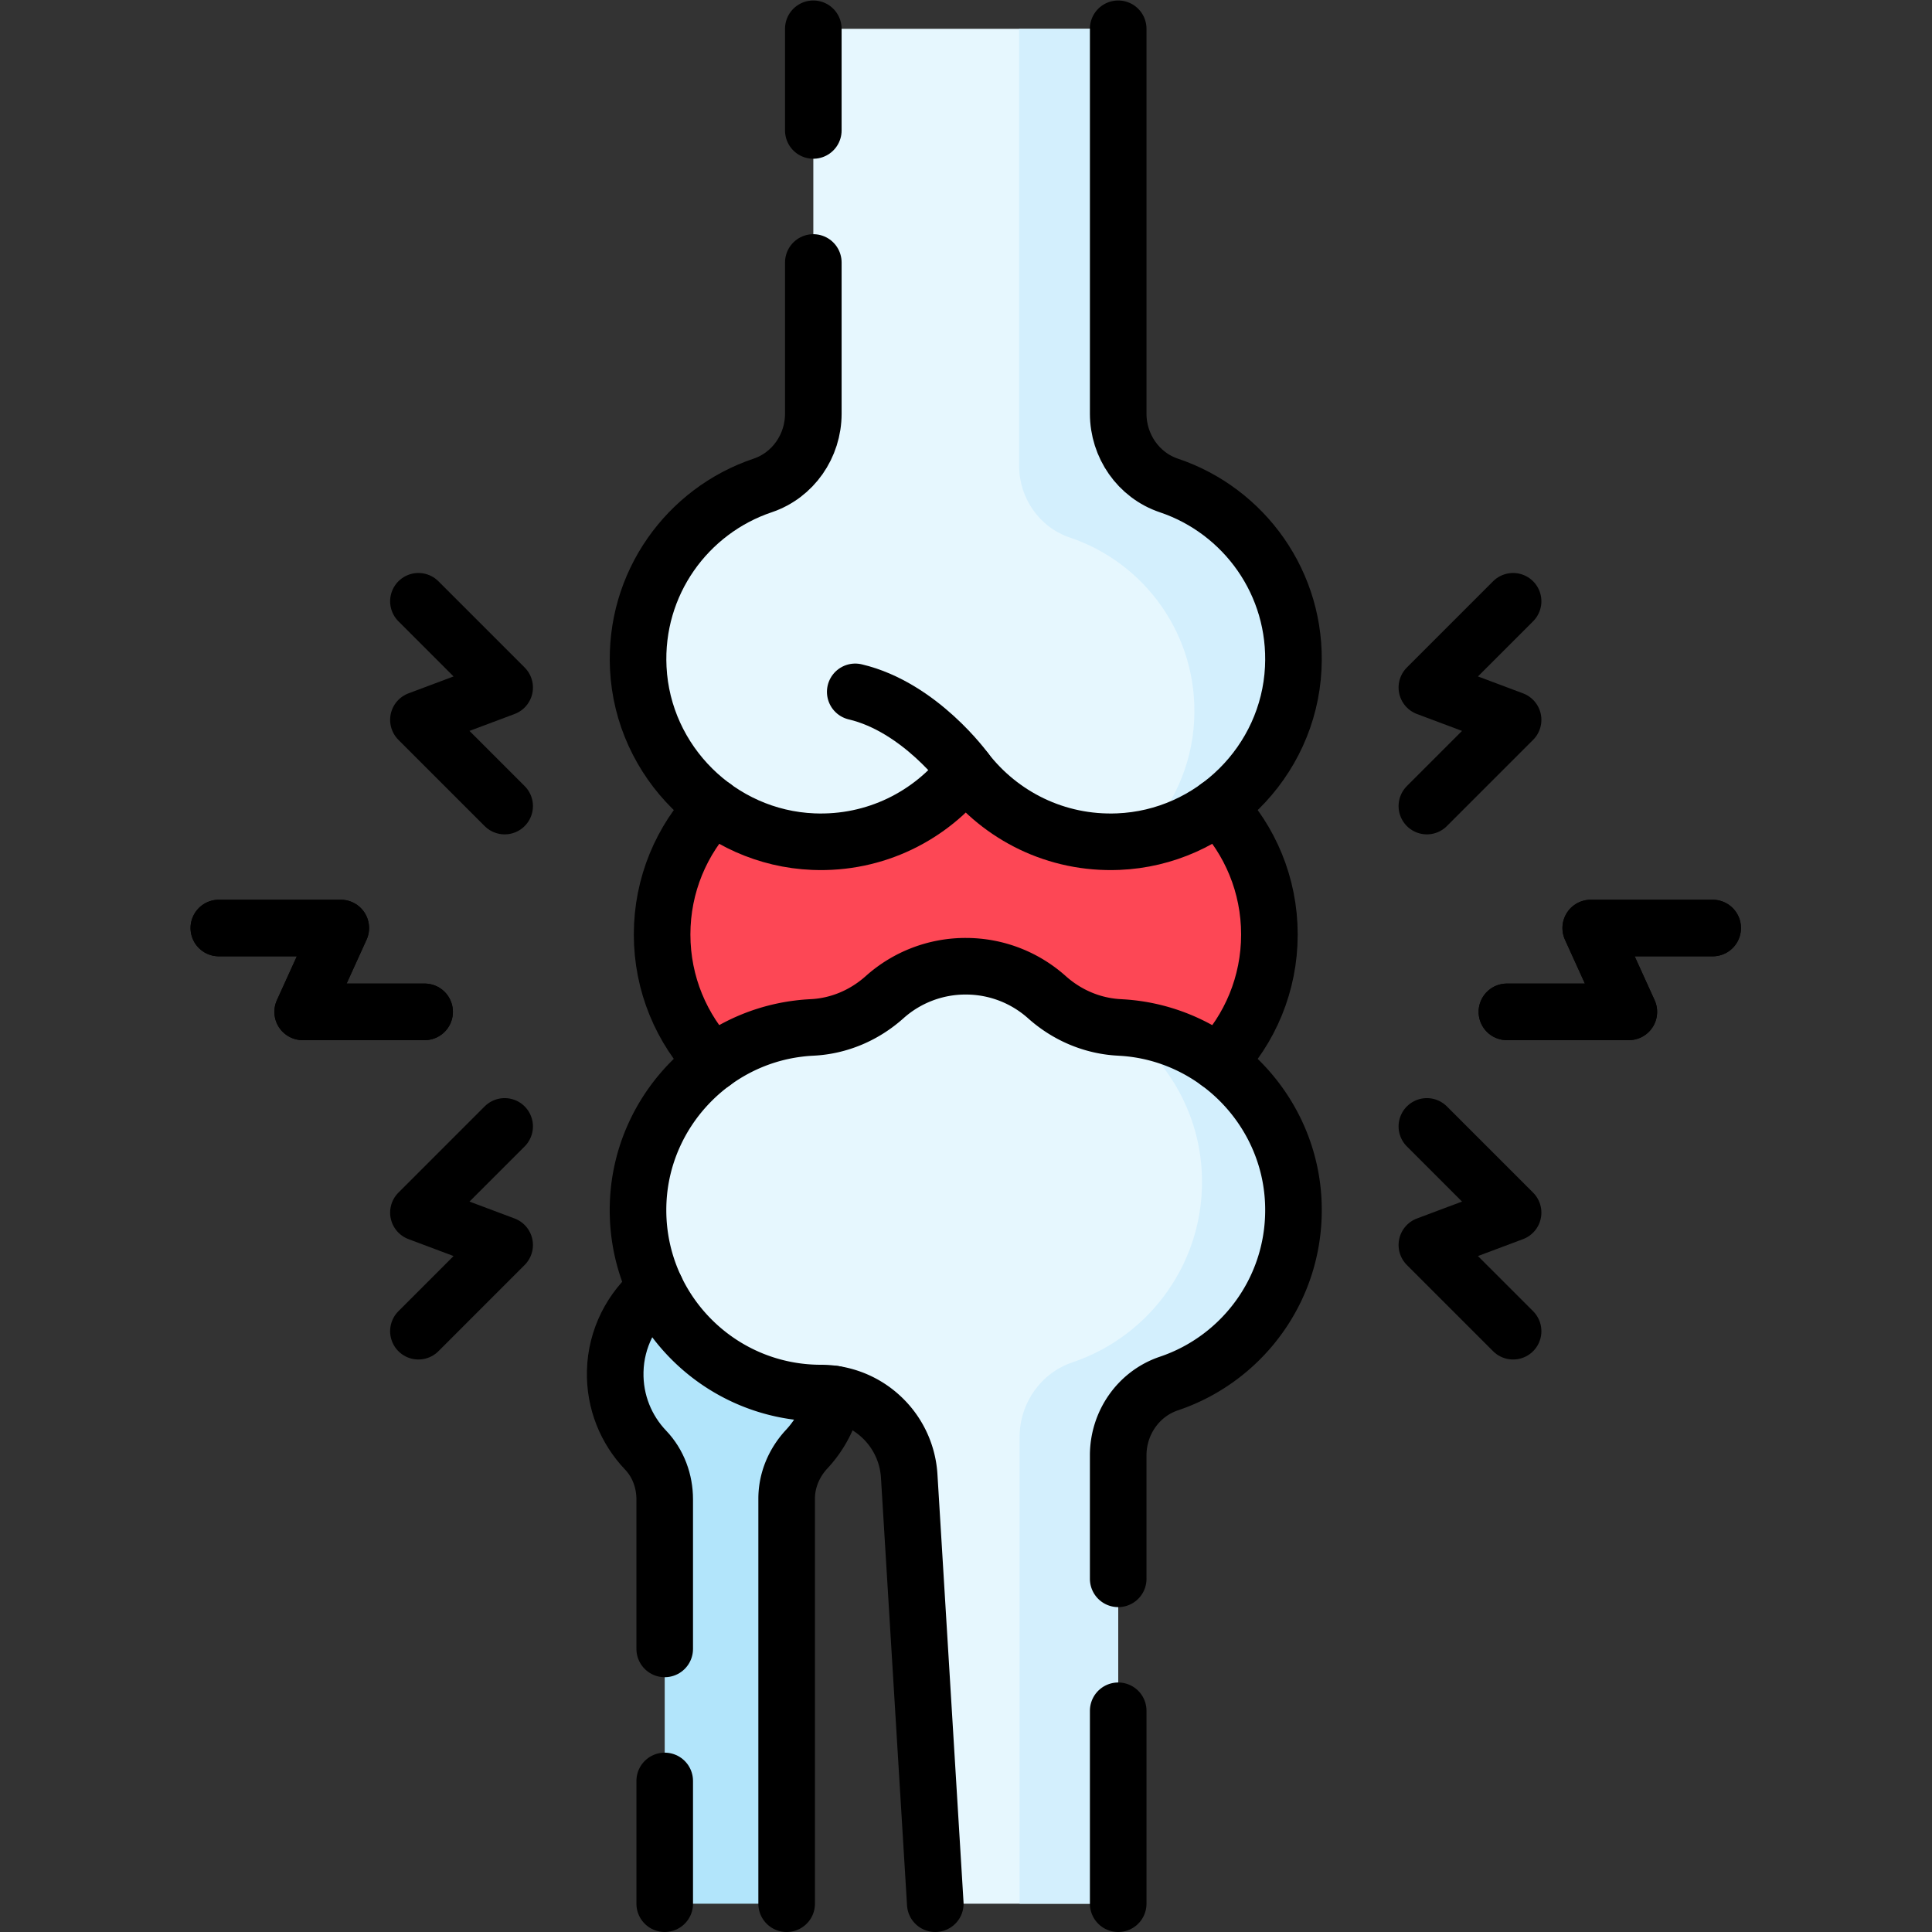 <?xml version="1.0" encoding="UTF-8"?> <svg xmlns="http://www.w3.org/2000/svg" xmlns:xlink="http://www.w3.org/1999/xlink" version="1.1" width="512" height="512" x="0" y="0" viewBox="0 0 682.667 682.667" style="enable-background:new 0 0 512 512" xml:space="preserve" class=""><rect x="0" y="0" width="682.667" height="682.667" fill="#333333" stroke="none"/><g><defs><clipPath id="a"><path d="M0 512h512V0H0Z" fill="#000000" opacity="1" data-original="#000000" class=""></path></clipPath></defs><g clip-path="url(#a)" transform="matrix(1.333 0 0 -1.333 0 682.667)"><path d="M0 0h31.409c27.108 0 49.083 21.976 49.083 49.084 0 27.107-21.975 49.083-49.083 49.083h-62.818c-27.108 0-49.083-21.976-49.083-49.083C-80.492 21.976-58.517 0-31.409 0Z" style="fill-opacity:1;fill-rule:nonzero;stroke:none" transform="translate(256 215.332)" fill="#FD4755" data-original="#e175a5" class="" opacity="1"></path><path d="M0 0c0 16.798-14.139 30.294-31.165 29.236C-46.192 28.303-58.231 15.75-58.581.697a29.185 29.185 0 0 1 8.08-20.901c3.324-3.487 5.044-8.204 5.044-13.022v-107.187h32.325v107.366c0 4.898 1.976 9.535 5.309 13.124A29.18 29.18 0 0 1 0 0" style="fill-opacity:1;fill-rule:nonzero;stroke:none" transform="translate(221.654 147.913)" fill="#B2E5FB" data-original="#b2e5fb" class=""></path><path d="M0 0v102.026h-80.813V0c0-8.553-5.339-16.312-13.446-19.037-19.93-6.701-34.074-25.996-32.96-48.431 1.234-24.858 21.538-44.965 46.406-45.975 16.447-.668 31.159 6.868 40.406 18.839 9.248-11.971 23.959-19.507 40.406-18.839 24.868 1.01 45.173 21.117 46.407 45.975 1.113 22.435-13.03 41.73-32.961 48.431C5.339-16.312 0-8.553 0 0" style="fill-opacity:1;fill-rule:nonzero;stroke:none" transform="translate(296.407 402.474)" fill="#E6F7FE" data-original="#e6f7fe"></path><path d="M0 0c-8.106 2.726-13.445 10.484-13.445 19.037v102.026H-39.71V5.24c0-8.552 5.339-16.31 13.446-19.036C-6.333-20.498 7.81-39.793 6.696-62.227 6.09-74.449.866-85.516-7.237-93.736c21.959 3.792 39.068 22.553 40.197 45.305C34.074-25.996 19.931-6.701 0 0" style="fill-opacity:1;fill-rule:nonzero;stroke:none" transform="translate(309.852 383.437)" fill="#D3EFFD" data-original="#d3effd"></path><path d="M0 0c-1.135 24.604-20.979 44.687-45.568 46.108l-.448.024c-7.177.35-13.923 3.222-19.282 8.01a32.195 32.195 0 0 1-21.523 8.212 32.189 32.189 0 0 1-21.519-8.209c-5.347-4.777-12.072-7.663-19.232-8.012a48.655 48.655 0 0 1-3.654-.316c-23.151-2.879-41.182-22.212-42.4-45.508-1.463-27.962 20.776-51.094 48.419-51.094 12.39 0 22.639-9.643 23.393-22.01l6.912-113.351h48.488v118.853c0 8.557 5.347 16.312 13.456 19.04C-13.084-41.565 1.032-22.355 0 0" style="fill-opacity:1;fill-rule:nonzero;stroke:none" transform="translate(342.82 193.647)" fill="#E6F7FE" data-original="#e6f7fe"></path><path d="M0 0c-1.129 24.48-20.782 44.478-45.2 46.078 12.105-8.762 20.226-22.74 20.954-38.511 1.074-23.264-13.616-43.255-34.297-50.214-8.44-2.84-14.004-10.91-14.004-19.814v-123.685h26.133v118.853c0 8.557 5.347 16.312 13.456 19.04C-13.084-41.565 1.032-22.355 0 0" style="fill-opacity:1;fill-rule:nonzero;stroke:none" transform="translate(342.82 193.647)" fill="#D3EFFD" data-original="#d3effd"></path><path d="M0 0c8.425-8.809 13.597-20.759 13.597-33.911 0-13.143-5.172-25.083-13.587-33.902" style="stroke-linecap: round; stroke-linejoin: round; stroke-miterlimit: 10; stroke-dasharray: none; stroke-opacity: 1;" transform="translate(322.893 298.326)" fill="none" stroke="#000000" stroke-width="15px" stroke-linecap="round" stroke-linejoin="round" stroke-miterlimit="10" stroke-dasharray="none" stroke-opacity="" data-original="#000000" class=""></path><path d="M0 0c-8.415 8.818-13.587 20.759-13.587 33.901 0 13.153 5.172 25.103 13.597 33.912" style="stroke-linecap: round; stroke-linejoin: round; stroke-miterlimit: 10; stroke-dasharray: none; stroke-opacity: 1;" transform="translate(189.097 230.514)" fill="none" stroke="#000000" stroke-width="15px" stroke-linecap="round" stroke-linejoin="round" stroke-miterlimit="10" stroke-dasharray="none" stroke-opacity="" data-original="#000000" class=""></path><path d="M0 0v107.37c0 4.89 1.98 9.536 5.313 13.122a29.013 29.013 0 0 1 7.324 14.597" style="stroke-linecap: round; stroke-linejoin: round; stroke-miterlimit: 10; stroke-dasharray: none; stroke-opacity: 1;" transform="translate(208.523 7.5)" fill="none" stroke="#000000" stroke-width="15px" stroke-linecap="round" stroke-linejoin="round" stroke-miterlimit="10" stroke-dasharray="none" stroke-opacity="" data-original="#000000" class=""></path><path d="M0 0v32.54" style="stroke-linecap: round; stroke-linejoin: round; stroke-miterlimit: 10; stroke-dasharray: none; stroke-opacity: 1;" transform="translate(176.2 7.5)" fill="none" stroke="#000000" stroke-width="15px" stroke-linecap="round" stroke-linejoin="round" stroke-miterlimit="10" stroke-dasharray="none" stroke-opacity="" data-original="#000000" class=""></path><path d="M0 0c-6.39-5.26-10.53-13.159-10.73-21.909-.2-8.111 2.91-15.49 8.08-20.901 3.32-3.49 5.04-8.2 5.04-13.019v-39.65" style="stroke-linecap: round; stroke-linejoin: round; stroke-miterlimit: 10; stroke-dasharray: none; stroke-opacity: 1;" transform="translate(173.81 170.52)" fill="none" stroke="#000000" stroke-width="15px" stroke-linecap="round" stroke-linejoin="round" stroke-miterlimit="10" stroke-dasharray="none" stroke-opacity="" data-original="#000000" class=""></path><path d="M0 0v-102.03c0-8.55 5.34-16.31 13.44-19.03 19.93-6.7 34.08-26 32.96-48.43-1.23-24.86-21.54-44.97-46.4-45.98-16.45-.67-31.16 6.87-40.41 18.84-9.25-11.97-23.96-19.51-40.41-18.84-24.86 1.01-45.17 21.12-46.4 45.98-1.12 22.43 13.03 41.73 32.96 48.43 8.1 2.72 13.44 10.48 13.44 19.03v40.08" style="stroke-linecap: round; stroke-linejoin: round; stroke-miterlimit: 10; stroke-dasharray: none; stroke-opacity: 1;" transform="translate(296.41 504.5)" fill="none" stroke="#000000" stroke-width="15px" stroke-linecap="round" stroke-linejoin="round" stroke-miterlimit="10" stroke-dasharray="none" stroke-opacity="" data-original="#000000" class=""></path><path d="M0 0v26.95" style="stroke-linecap: round; stroke-linejoin: round; stroke-miterlimit: 10; stroke-dasharray: none; stroke-opacity: 1;" transform="translate(215.59 477.55)" fill="none" stroke="#000000" stroke-width="15px" stroke-linecap="round" stroke-linejoin="round" stroke-miterlimit="10" stroke-dasharray="none" stroke-opacity="" data-original="#000000" class=""></path><path d="m0 0-6.91 113.35a23.338 23.338 0 0 1-7.34 15.64 23.378 23.378 0 0 1-16.06 6.37c-27.64 0-49.88 23.13-48.42 51.1 1.22 23.29 19.25 42.62 42.4 45.5 1.23.16 2.45.26 3.66.32 7.16.35 13.88 3.23 19.23 8.01a32.152 32.152 0 0 0 21.52 8.21c8.27 0 15.81-3.11 21.52-8.21 5.36-4.79 12.11-7.66 19.29-8.01l.44-.03c24.59-1.42 44.44-21.5 45.57-46.1 1.03-22.36-13.08-41.57-32.96-48.26-8.11-2.73-13.45-10.48-13.45-19.04V86.12" style="stroke-linecap: round; stroke-linejoin: round; stroke-miterlimit: 10; stroke-dasharray: none; stroke-opacity: 1;" transform="translate(247.92 7.5)" fill="none" stroke="#000000" stroke-width="15px" stroke-linecap="round" stroke-linejoin="round" stroke-miterlimit="10" stroke-dasharray="none" stroke-opacity="" data-original="#000000" class=""></path><path d="M0 0v51.14" style="stroke-linecap: round; stroke-linejoin: round; stroke-miterlimit: 10; stroke-dasharray: none; stroke-opacity: 1;" transform="translate(296.41 7.5)" fill="none" stroke="#000000" stroke-width="15px" stroke-linecap="round" stroke-linejoin="round" stroke-miterlimit="10" stroke-dasharray="none" stroke-opacity="" data-original="#000000" class=""></path><path d="M0 0s-12.122 16.822-29.295 20.862" style="stroke-linecap: round; stroke-linejoin: round; stroke-miterlimit: 10; stroke-dasharray: none; stroke-opacity: 1;" transform="translate(256 307.87)" fill="none" stroke="#000000" stroke-width="15px" stroke-linecap="round" stroke-linejoin="round" stroke-miterlimit="10" stroke-dasharray="none" stroke-opacity="" data-original="#000000" class=""></path><path d="M0 0h32.325L22.224 22.224h32.325" style="stroke-linecap: round; stroke-linejoin: round; stroke-miterlimit: 10; stroke-dasharray: none; stroke-opacity: 1;" transform="translate(399.443 243.908)" fill="none" stroke="#000000" stroke-width="15px" stroke-linecap="round" stroke-linejoin="round" stroke-miterlimit="10" stroke-dasharray="none" stroke-opacity="" data-original="#000000" class=""></path><path d="M0 0h32.325L22.224 22.224h32.325" style="stroke-linecap: round; stroke-linejoin: round; stroke-miterlimit: 10; stroke-dasharray: none; stroke-opacity: 1;" transform="translate(399.443 243.908)" fill="none" stroke="#000000" stroke-width="15px" stroke-linecap="round" stroke-linejoin="round" stroke-miterlimit="10" stroke-dasharray="none" stroke-opacity="" data-original="#000000" class=""></path><path d="m0 0 22.857 22.857L0 31.429l22.857 22.857" style="stroke-linecap: round; stroke-linejoin: round; stroke-miterlimit: 10; stroke-dasharray: none; stroke-opacity: 1;" transform="translate(378.23 298.457)" fill="none" stroke="#000000" stroke-width="15px" stroke-linecap="round" stroke-linejoin="round" stroke-miterlimit="10" stroke-dasharray="none" stroke-opacity="" data-original="#000000" class=""></path><path d="m0 0 22.857-22.857L0-31.429l22.857-22.857" style="stroke-linecap: round; stroke-linejoin: round; stroke-miterlimit: 10; stroke-dasharray: none; stroke-opacity: 1;" transform="translate(378.23 213.543)" fill="none" stroke="#000000" stroke-width="15px" stroke-linecap="round" stroke-linejoin="round" stroke-miterlimit="10" stroke-dasharray="none" stroke-opacity="" data-original="#000000" class=""></path><path d="M0 0h-32.325l10.101 22.224h-32.325" style="stroke-linecap: round; stroke-linejoin: round; stroke-miterlimit: 10; stroke-dasharray: none; stroke-opacity: 1;" transform="translate(112.557 243.908)" fill="none" stroke="#000000" stroke-width="15px" stroke-linecap="round" stroke-linejoin="round" stroke-miterlimit="10" stroke-dasharray="none" stroke-opacity="" data-original="#000000" class=""></path><path d="M0 0h-32.325l10.101 22.224h-32.325" style="stroke-linecap: round; stroke-linejoin: round; stroke-miterlimit: 10; stroke-dasharray: none; stroke-opacity: 1;" transform="translate(112.557 243.908)" fill="none" stroke="#000000" stroke-width="15px" stroke-linecap="round" stroke-linejoin="round" stroke-miterlimit="10" stroke-dasharray="none" stroke-opacity="" data-original="#000000" class=""></path><path d="m0 0-22.857 22.857L0 31.429l-22.857 22.857" style="stroke-linecap: round; stroke-linejoin: round; stroke-miterlimit: 10; stroke-dasharray: none; stroke-opacity: 1;" transform="translate(133.77 298.457)" fill="none" stroke="#000000" stroke-width="15px" stroke-linecap="round" stroke-linejoin="round" stroke-miterlimit="10" stroke-dasharray="none" stroke-opacity="" data-original="#000000" class=""></path><path d="m0 0-22.857-22.857L0-31.429l-22.857-22.857" style="stroke-linecap: round; stroke-linejoin: round; stroke-miterlimit: 10; stroke-dasharray: none; stroke-opacity: 1;" transform="translate(133.77 213.543)" fill="none" stroke="#000000" stroke-width="15px" stroke-linecap="round" stroke-linejoin="round" stroke-miterlimit="10" stroke-dasharray="none" stroke-opacity="" data-original="#000000" class=""></path></g></g></svg> 